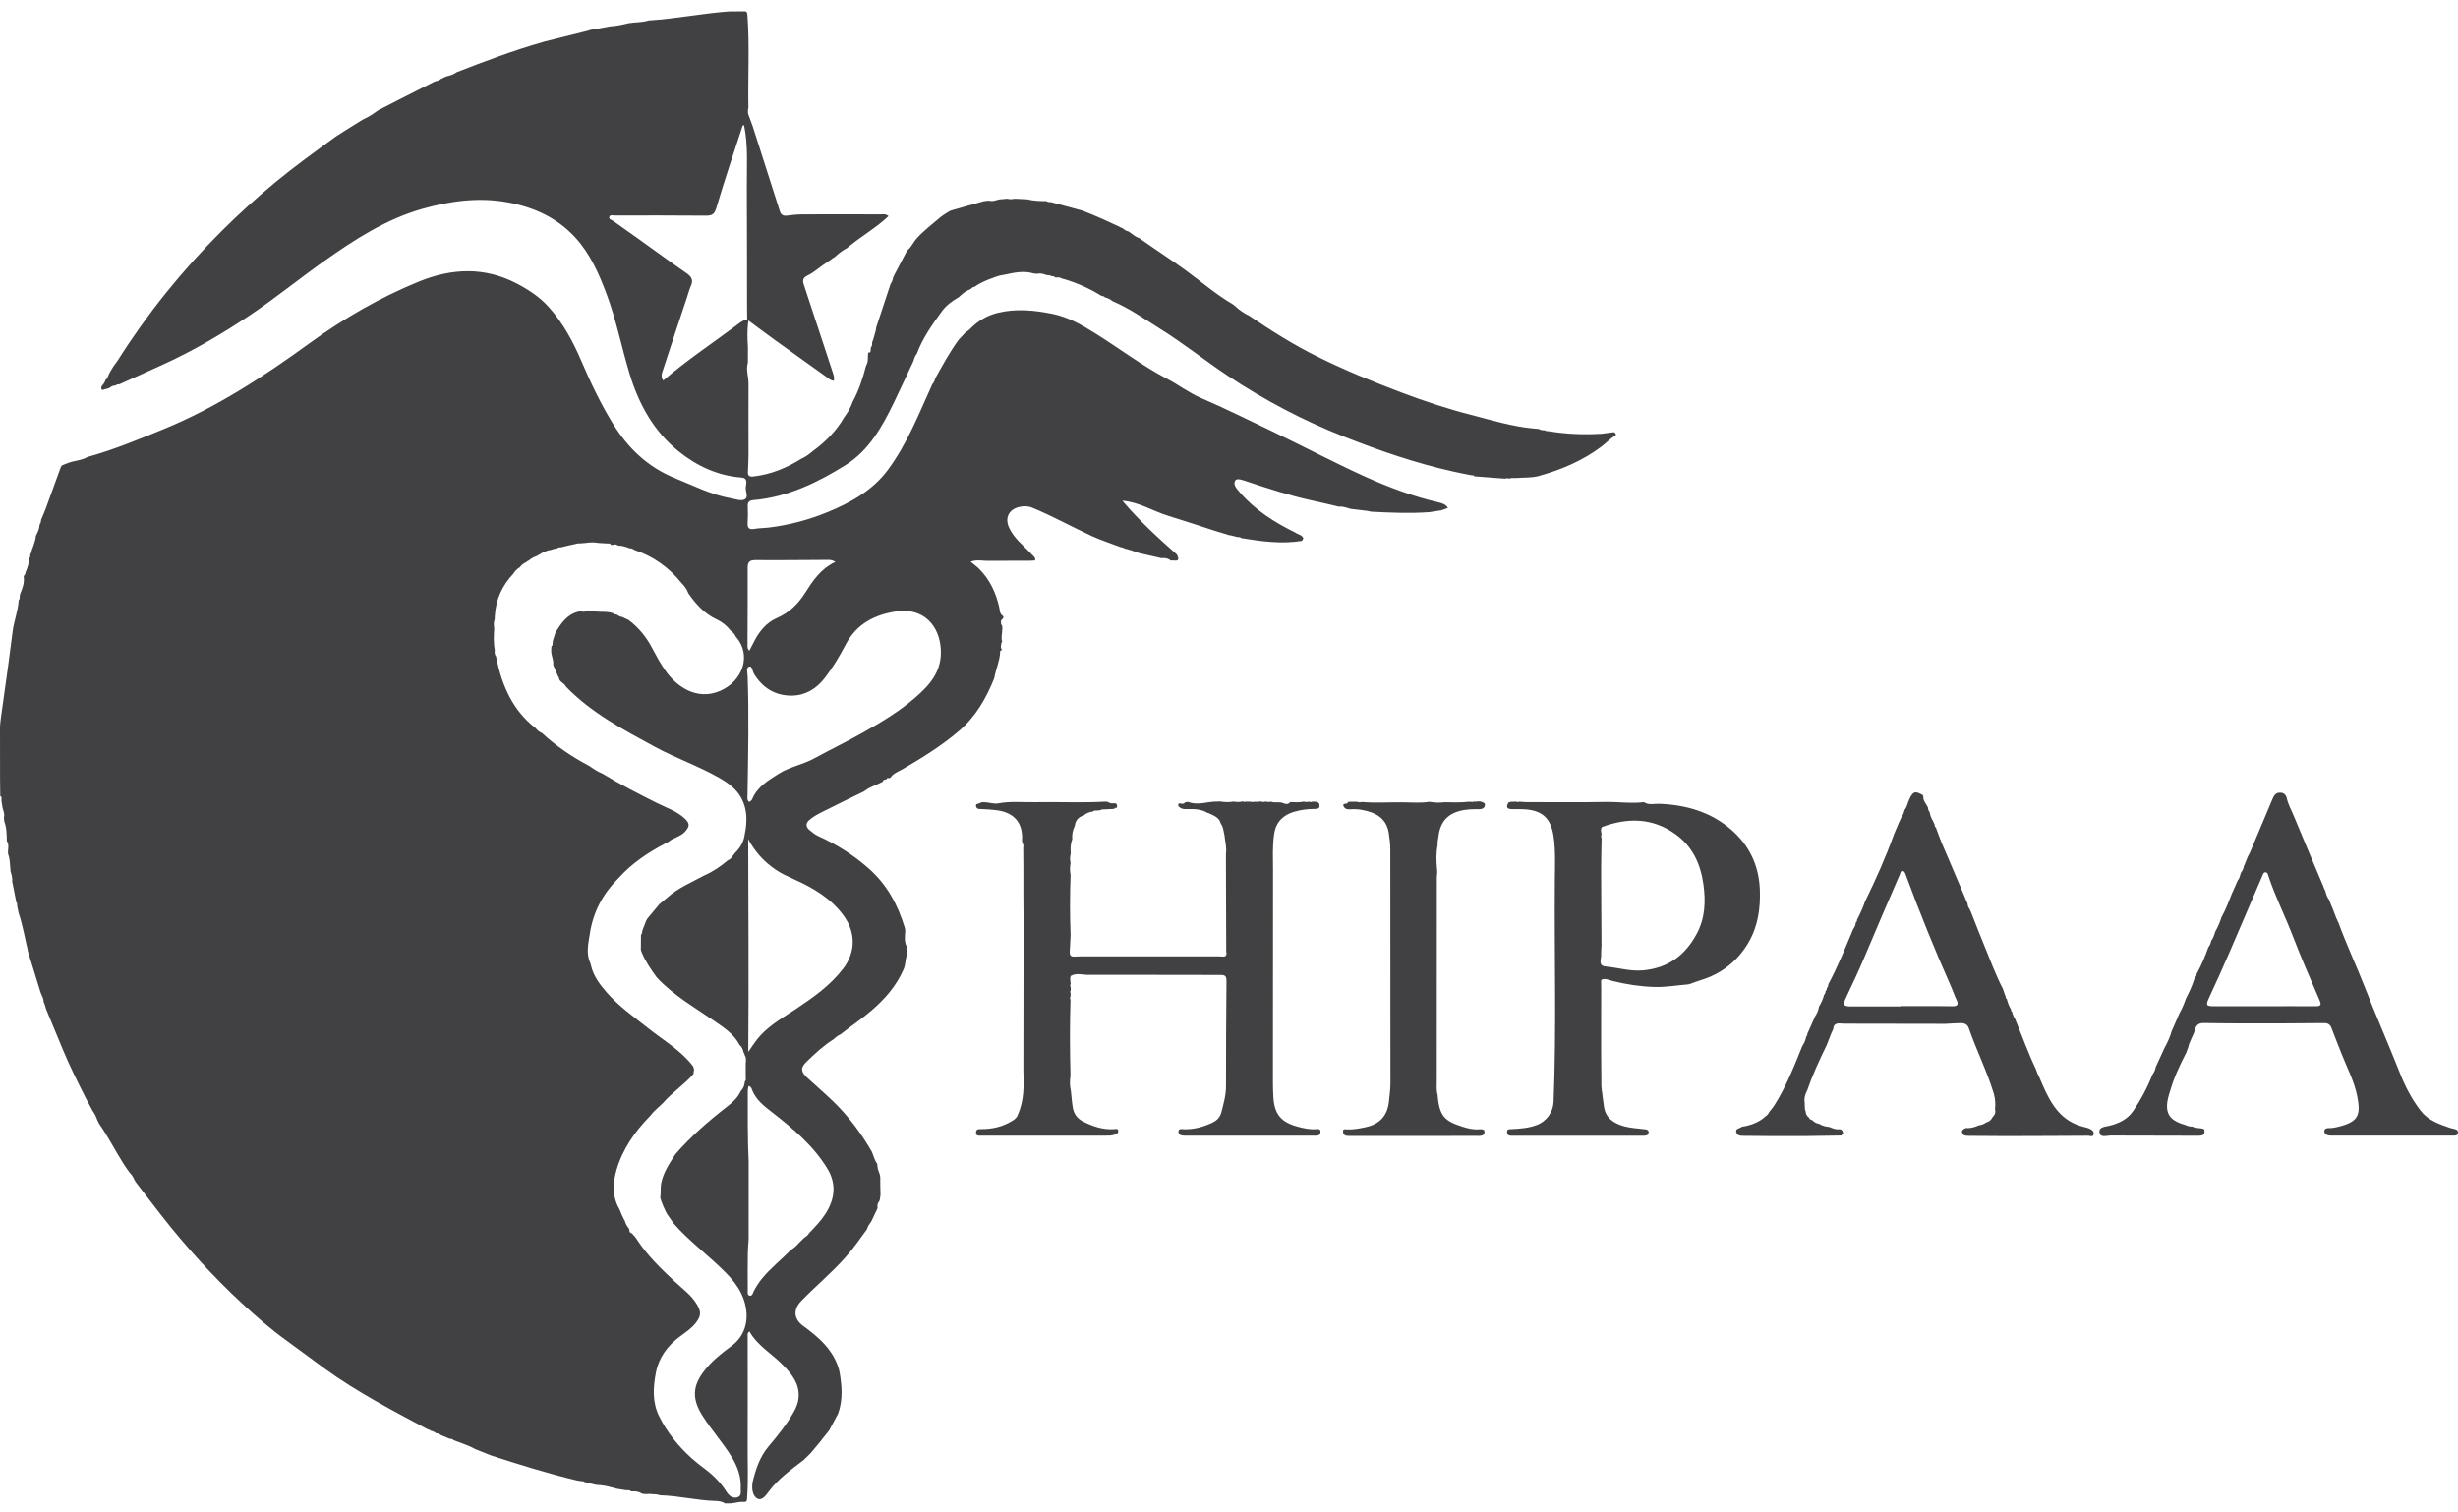 <svg width="200" height="123" viewBox="0 0 200 123" fill="none" xmlns="http://www.w3.org/2000/svg">
<path d="M73.776 76.99C73.776 77.239 73.776 77.489 73.776 77.738C73.665 78.112 73.682 78.508 73.523 78.878C72.936 80.233 71.992 81.304 70.885 82.254C70.087 82.938 69.217 83.519 68.397 84.168C68.187 84.263 68.007 84.392 67.848 84.555C67.029 85.071 66.321 85.725 65.631 86.396C65.116 86.891 65.159 87.218 65.682 87.699C66.377 88.336 67.094 88.955 67.775 89.609C69.041 90.826 70.079 92.224 70.954 93.751C70.945 93.781 70.954 93.803 70.98 93.816C71.087 94.129 71.186 94.448 71.383 94.723C71.383 94.968 71.439 95.201 71.533 95.428C71.559 95.501 71.584 95.575 71.606 95.648C71.593 95.682 71.597 95.717 71.623 95.747C71.623 95.996 71.623 96.246 71.627 96.495C71.627 96.676 71.636 96.856 71.64 97.037C71.64 97.106 71.64 97.17 71.644 97.239C71.627 97.364 71.61 97.484 71.593 97.609C71.572 97.665 71.55 97.721 71.529 97.781C71.37 97.936 71.391 98.129 71.404 98.319C71.237 98.676 71.065 99.033 70.898 99.39C70.757 99.592 70.602 99.785 70.542 100.031C69.98 100.809 69.436 101.592 68.792 102.314C67.668 103.583 66.36 104.663 65.185 105.88C64.533 106.555 64.576 107.325 65.331 107.88C66.639 108.835 67.836 109.867 68.286 111.514C68.273 111.549 68.277 111.579 68.303 111.609C68.505 112.757 68.603 113.906 68.192 115.037C67.951 115.489 67.707 115.945 67.467 116.396C67.347 116.547 67.227 116.702 67.106 116.852C67.076 116.891 67.046 116.93 67.012 116.968L67.003 116.977C66.978 117.007 66.952 117.037 66.93 117.067C66.879 117.132 66.832 117.2 66.78 117.265C66.506 117.596 66.231 117.923 65.957 118.254C65.772 118.435 65.584 118.62 65.399 118.8C64.387 119.583 63.336 120.319 62.56 121.364C62.337 121.665 62.011 122.13 61.65 121.957C61.277 121.781 61.166 121.252 61.217 120.783C61.217 120.749 61.217 120.71 61.221 120.676C61.479 119.596 61.805 118.564 62.551 117.682C63.285 116.813 64.005 115.923 64.571 114.925C64.782 114.551 64.945 114.173 64.979 113.725C65.065 112.603 64.438 111.841 63.739 111.114C62.839 110.173 61.646 109.532 60.981 108.345C60.784 108.486 60.835 108.641 60.835 108.775C60.835 111.773 60.848 114.766 60.835 117.764C60.827 119.119 60.895 120.474 60.792 121.824C60.78 122.018 60.814 122.254 60.509 122.22C60.132 122.177 59.776 122.336 59.407 122.34C59.266 122.34 59.124 122.34 58.978 122.34C58.734 122.16 58.442 122.147 58.163 122.138C56.675 122.091 55.221 121.717 53.732 121.678C53.625 121.652 53.518 121.626 53.406 121.6C53.299 121.6 53.196 121.592 53.089 121.588C52.759 121.519 52.403 121.674 52.09 121.463L52.077 121.428L52.042 121.446C51.832 121.338 51.6 121.364 51.377 121.36C51.249 121.261 51.103 121.252 50.949 121.269C50.674 121.226 50.4 121.179 50.125 121.136C50.078 121.114 50.035 121.097 49.988 121.076C49.915 121.063 49.842 121.054 49.769 121.041C49.387 120.912 48.993 120.865 48.594 120.835C48.559 120.835 48.521 120.831 48.486 120.826C48.199 120.757 47.916 120.689 47.629 120.62L47.59 120.594L47.543 120.603C47.478 120.534 47.401 120.517 47.316 120.534C47.191 120.512 47.071 120.495 46.947 120.474C44.579 119.91 42.254 119.179 39.938 118.431C39.513 118.259 39.089 118.091 38.664 117.919C38.115 117.605 37.506 117.433 36.927 117.2C36.832 117.114 36.721 117.071 36.592 117.08C36.348 116.977 36.103 116.874 35.854 116.77C35.747 116.676 35.618 116.633 35.481 116.628C35.344 116.512 35.185 116.448 35.009 116.413C34.967 116.332 34.894 116.323 34.816 116.319C31.977 114.796 29.116 113.317 26.486 111.42C25.427 110.659 24.393 109.863 23.334 109.102C22.021 108.164 20.803 107.097 19.624 106C17.277 103.82 15.128 101.45 13.151 98.93C12.439 98.018 11.744 97.097 11.036 96.181C10.998 96.112 10.955 96.039 10.916 95.97C10.831 95.76 10.698 95.575 10.539 95.411C10.517 95.381 10.496 95.351 10.479 95.321C10.449 95.287 10.419 95.248 10.393 95.213C10.294 95.067 10.196 94.925 10.097 94.779C9.398 93.686 8.819 92.517 8.072 91.454C8.021 91.351 7.97 91.248 7.918 91.149C7.824 90.878 7.704 90.62 7.532 90.392C7.343 90.039 7.155 89.682 6.966 89.329C6.301 88.018 5.645 86.697 5.083 85.338C4.645 84.276 4.204 83.213 3.762 82.147C3.719 82.005 3.672 81.859 3.629 81.717C3.607 81.665 3.586 81.618 3.56 81.566C3.552 81.269 3.41 81.02 3.298 80.757C2.955 79.644 2.612 78.525 2.269 77.411C2.26 77.347 2.248 77.287 2.239 77.222C2.003 76.246 1.84 75.248 1.514 74.293C1.471 74.091 1.428 73.884 1.39 73.682C1.403 73.579 1.403 73.484 1.317 73.407C1.308 73.355 1.3 73.304 1.295 73.252C1.192 72.745 1.094 72.233 0.991 71.725C1.029 71.437 0.935 71.166 0.858 70.899C0.806 70.431 0.836 69.953 0.661 69.501C0.605 69.149 0.789 68.77 0.553 68.435C0.545 67.889 0.54 67.347 0.343 66.826C0.335 66.719 0.326 66.615 0.317 66.508C0.399 66.233 0.275 65.988 0.206 65.738C0.176 65.532 0.142 65.321 0.112 65.114C0.124 64.994 0.172 64.861 0.021 64.783C0.017 64.323 0.009 63.863 0.004 63.403C0.004 63.295 0.004 63.188 0.004 63.08C0.004 61.76 0.004 60.435 0 59.114C0.021 58.904 0.034 58.693 0.064 58.482C0.266 57.033 0.472 55.588 0.669 54.138C0.794 53.222 0.914 52.301 1.029 51.381C1.137 50.521 1.476 49.704 1.523 48.835V48.839C1.617 48.745 1.613 48.628 1.604 48.512C1.617 48.452 1.626 48.396 1.639 48.336C1.827 47.876 2.007 47.416 1.926 46.899C1.964 46.792 2.097 46.723 2.072 46.585C2.248 46.211 2.351 45.82 2.389 45.411L2.385 45.416C2.466 45.36 2.466 45.274 2.458 45.188C2.466 45.153 2.475 45.119 2.484 45.084C2.501 45.05 2.514 45.016 2.531 44.981C2.556 44.891 2.578 44.796 2.604 44.706C2.625 44.654 2.647 44.598 2.672 44.547C2.779 44.237 2.895 43.932 2.921 43.6C3.063 43.321 3.204 43.041 3.221 42.723C3.247 42.697 3.256 42.667 3.238 42.637C3.311 42.577 3.333 42.495 3.32 42.405C3.346 42.375 3.354 42.345 3.341 42.306C3.47 41.996 3.607 41.695 3.723 41.381C4.135 40.258 4.542 39.132 4.95 38.005C4.984 37.958 5.019 37.914 5.049 37.867C5.229 37.794 5.409 37.721 5.589 37.656C6.104 37.476 6.67 37.467 7.15 37.17H7.189C9.299 36.581 11.319 35.742 13.34 34.912C17.625 33.149 21.468 30.633 25.2 27.923C27.979 25.906 30.939 24.194 34.121 22.899C36.777 21.824 39.432 21.704 42.061 23.08C43.035 23.588 43.927 24.181 44.656 24.994C45.814 26.284 46.625 27.798 47.303 29.377C48.053 31.127 48.868 32.852 49.868 34.474C51.09 36.456 52.703 38.013 54.92 38.912C56.422 39.519 57.867 40.263 59.48 40.551C59.844 40.615 60.286 40.783 60.565 40.65C60.96 40.456 60.617 39.966 60.685 39.609C60.707 39.506 60.72 39.398 60.724 39.291C60.737 39.007 60.617 38.882 60.316 38.861C58.395 38.71 56.7 37.919 55.233 36.74C53.188 35.102 51.969 32.878 51.219 30.388C50.571 28.246 50.146 26.039 49.357 23.936C48.735 22.276 48.028 20.663 46.814 19.334C45.334 17.717 43.451 16.865 41.328 16.469C38.964 16.031 36.652 16.349 34.379 16.99C31.424 17.828 28.876 19.476 26.396 21.231C24.359 22.671 22.425 24.25 20.349 25.643C18.067 27.175 15.703 28.56 13.203 29.695C12.053 30.215 10.903 30.736 9.754 31.256C9.72 31.265 9.681 31.274 9.647 31.282C9.557 31.269 9.484 31.295 9.424 31.364C9.222 31.372 9.046 31.437 8.896 31.575C8.729 31.622 8.566 31.678 8.398 31.717C8.261 31.747 8.24 31.708 8.244 31.476C8.368 31.304 8.531 31.149 8.579 30.93C8.703 30.822 8.785 30.684 8.827 30.525C8.857 30.465 8.887 30.405 8.917 30.345C8.948 30.293 8.978 30.241 9.003 30.19C9.089 30.052 9.171 29.914 9.256 29.777C9.372 29.618 9.497 29.467 9.599 29.304C12.01 25.484 14.828 22 18.024 18.813C19.426 17.416 20.889 16.082 22.416 14.822C23.994 13.519 25.659 12.323 27.314 11.119C27.529 10.981 27.743 10.844 27.953 10.706C28.417 10.418 28.88 10.13 29.343 9.841L29.549 9.717C29.978 9.523 30.373 9.274 30.746 8.99C31.295 8.706 31.844 8.422 32.397 8.142C33.392 7.635 34.383 7.132 35.378 6.628C35.404 6.641 35.425 6.633 35.438 6.607C35.61 6.59 35.76 6.525 35.893 6.409C35.927 6.418 35.957 6.409 35.979 6.379C36.022 6.353 36.065 6.332 36.108 6.306L36.103 6.314C36.172 6.284 36.245 6.25 36.313 6.22C36.614 6.151 36.905 6.061 37.158 5.876C39.466 4.977 41.782 4.104 44.163 3.424C44.214 3.407 44.27 3.394 44.322 3.377C45.364 3.119 46.402 2.856 47.444 2.598C47.586 2.564 47.723 2.53 47.864 2.495C47.903 2.478 47.942 2.461 47.98 2.443C48.015 2.456 48.045 2.452 48.07 2.426C48.182 2.409 48.293 2.388 48.409 2.37C48.834 2.293 49.254 2.22 49.679 2.142C50.189 2.121 50.683 1.996 51.176 1.884C51.712 1.803 52.261 1.828 52.784 1.665C54.972 1.532 57.125 1.089 59.308 0.93C59.737 0.93 60.166 0.925 60.591 0.921C60.831 0.921 60.78 1.119 60.818 1.256C60.998 3.755 60.848 6.259 60.895 8.757C60.827 9.024 60.84 9.278 60.968 9.527C61.058 9.773 61.148 10.013 61.239 10.258C61.976 12.568 62.718 14.882 63.456 17.192C63.542 17.459 63.714 17.588 64.014 17.549C64.417 17.497 64.82 17.45 65.223 17.446C67.359 17.433 69.496 17.437 71.632 17.446C71.833 17.446 72.056 17.377 72.296 17.588C71.25 18.581 69.989 19.269 68.916 20.19C68.565 20.37 68.26 20.611 67.969 20.874C67.926 20.904 67.883 20.938 67.84 20.968C67.81 20.985 67.78 21.003 67.75 21.015C67.72 21.037 67.694 21.063 67.664 21.084C67.582 21.14 67.501 21.196 67.419 21.256C67.304 21.338 67.188 21.416 67.072 21.497C67.016 21.536 66.956 21.575 66.9 21.613C66.506 21.889 66.141 22.22 65.712 22.418C65.292 22.616 65.296 22.848 65.421 23.213C66.206 25.575 66.978 27.945 67.758 30.306C67.831 30.529 67.909 30.745 67.844 30.981C67.617 30.981 67.458 30.826 67.291 30.706C65.884 29.704 64.481 28.701 63.079 27.691C62.311 27.136 61.556 26.568 60.797 26.005C60.792 25.669 60.784 25.338 60.784 25.003C60.78 21.738 60.784 18.469 60.767 15.205C60.758 13.527 60.887 11.846 60.539 10.185C60.441 10.177 60.419 10.254 60.398 10.314C59.686 12.508 58.94 14.689 58.292 16.899C58.133 17.446 57.914 17.553 57.425 17.549C54.95 17.527 52.471 17.532 49.996 17.536C49.85 17.536 49.627 17.459 49.576 17.652C49.52 17.85 49.756 17.884 49.876 17.97C50.545 18.448 51.223 18.917 51.888 19.394C53.213 20.34 54.526 21.308 55.868 22.237C56.267 22.517 56.43 22.788 56.22 23.256C56.083 23.562 55.997 23.893 55.894 24.211C55.251 26.147 54.603 28.078 53.977 30.013C53.882 30.31 53.715 30.641 53.968 30.964C55.821 29.368 57.833 28.022 59.772 26.585C60.081 26.358 60.389 26.061 60.805 25.996C60.938 26.061 60.883 26.168 60.87 26.267C60.792 26.93 60.81 27.592 60.857 28.254V28.59C60.857 28.899 60.857 29.209 60.852 29.519C60.681 30.087 60.904 30.641 60.904 31.205C60.895 33.114 60.904 35.02 60.904 36.929C60.891 37.407 60.891 37.884 60.857 38.362C60.831 38.736 60.981 38.809 61.324 38.77C62.74 38.607 64.018 38.074 65.215 37.325C65.567 37.17 65.862 36.942 66.154 36.697C67.184 35.94 68.072 35.05 68.706 33.932C68.994 33.553 69.225 33.145 69.38 32.693C69.882 31.768 70.207 30.779 70.465 29.764C70.688 29.433 70.576 29.041 70.649 28.684C70.834 28.719 70.847 28.603 70.842 28.469C70.851 28.396 70.859 28.327 70.864 28.254C70.971 28.172 70.958 28.052 70.958 27.936C70.967 27.884 70.98 27.837 70.988 27.785C71.01 27.73 71.035 27.674 71.057 27.613C71.074 27.545 71.095 27.476 71.113 27.411L71.267 26.861C71.276 26.788 71.284 26.719 71.293 26.646C71.683 25.467 72.073 24.289 72.464 23.106C72.579 22.942 72.644 22.762 72.678 22.568C72.708 22.499 72.743 22.431 72.773 22.362C73.099 21.742 73.424 21.119 73.751 20.499C73.772 20.478 73.793 20.456 73.815 20.435C73.832 20.405 73.845 20.375 73.862 20.34C74.158 20.095 74.3 19.73 74.553 19.441C75.153 18.762 75.874 18.233 76.551 17.648C76.654 17.575 76.762 17.502 76.865 17.428C77.045 17.325 77.216 17.183 77.409 17.123C78.293 16.861 79.181 16.62 80.064 16.37C80.172 16.358 80.275 16.345 80.382 16.332L80.433 16.34L80.481 16.323C80.785 16.431 81.059 16.267 81.343 16.224C81.544 16.207 81.75 16.19 81.952 16.172C82.149 16.22 82.346 16.224 82.539 16.172C82.887 16.19 83.234 16.207 83.582 16.22C84.096 16.349 84.624 16.366 85.151 16.366C85.254 16.452 85.379 16.461 85.503 16.444C86.357 16.676 87.21 16.904 88.064 17.136C89.196 17.57 90.299 18.078 91.392 18.603C91.504 18.723 91.645 18.792 91.804 18.826C91.843 18.852 91.886 18.878 91.924 18.904C92.169 19.071 92.379 19.282 92.675 19.364C93.936 20.254 95.236 21.093 96.488 22.005C97.741 22.921 98.92 23.945 100.267 24.736C100.306 24.762 100.344 24.792 100.383 24.818C100.421 24.848 100.456 24.878 100.494 24.908C100.842 25.235 101.228 25.497 101.657 25.704C103.437 26.912 105.247 28.056 107.181 29.015C109.412 30.121 111.707 31.063 114.027 31.94C115.884 32.641 117.772 33.269 119.693 33.76C121.375 34.19 123.035 34.714 124.776 34.869C124.918 34.882 125.059 34.895 125.201 34.908C125.364 35.007 125.544 35.02 125.728 35.02L125.724 35.016C125.784 35.093 125.866 35.093 125.947 35.08C127.367 35.317 128.8 35.39 130.237 35.299L130.288 35.312L130.335 35.295C130.661 35.252 130.991 35.213 131.317 35.17C131.42 35.231 131.515 35.291 131.459 35.437C131.017 35.674 130.687 36.056 130.288 36.353C128.761 37.497 127.032 38.228 125.214 38.732C124.63 38.895 123.991 38.848 123.378 38.899C123.344 38.882 123.314 38.882 123.279 38.908C123.125 38.886 122.97 38.882 122.825 38.947L122.795 38.925L122.76 38.947C122.674 38.899 122.589 38.908 122.499 38.947C122.443 38.947 122.387 38.947 122.331 38.942C121.542 38.882 120.753 38.822 119.959 38.762C119.938 38.714 119.916 38.667 119.848 38.684C119.775 38.676 119.702 38.667 119.629 38.658C119.179 38.568 118.724 38.482 118.274 38.379C115.207 37.699 112.251 36.676 109.335 35.523C106.023 34.215 102.884 32.56 99.924 30.594C98.054 29.351 96.295 27.94 94.386 26.749C93.125 25.962 91.907 25.093 90.526 24.508C90.337 24.353 90.123 24.25 89.887 24.19C89.835 24.117 89.767 24.091 89.681 24.095C89.664 24.065 89.634 24.056 89.6 24.065C88.652 23.476 87.644 23.024 86.571 22.71C86.503 22.693 86.434 22.676 86.365 22.659C86.202 22.517 86.005 22.607 85.825 22.573C85.808 22.521 85.782 22.474 85.713 22.491C85.653 22.482 85.593 22.469 85.533 22.461C85.486 22.439 85.443 22.418 85.396 22.401L85.177 22.388C84.933 22.31 84.693 22.203 84.427 22.28L84.109 22.254C83.303 22.009 82.509 22.185 81.72 22.358C81.69 22.34 81.664 22.345 81.647 22.375C81.222 22.413 80.845 22.603 80.45 22.74C80.047 22.904 79.653 23.084 79.297 23.338C79.164 23.36 79.052 23.428 78.971 23.536C78.589 23.665 78.293 23.919 78.01 24.185C77.487 24.486 76.998 24.843 76.641 25.329C75.848 26.418 75.067 27.519 74.596 28.796C74.428 28.973 74.385 29.205 74.308 29.42C73.785 30.525 73.274 31.639 72.743 32.74C71.786 34.714 70.718 36.646 68.809 37.841C66.514 39.278 64.082 40.452 61.316 40.697C61.007 40.723 60.822 40.822 60.84 41.188C60.865 41.652 60.861 42.117 60.831 42.577C60.805 42.968 60.981 43.106 61.333 43.046C61.753 42.972 62.178 42.977 62.598 42.925C64.228 42.723 65.807 42.301 67.329 41.678C69.234 40.895 71.018 39.901 72.254 38.224C73.819 36.104 74.78 33.648 75.861 31.265C75.985 31.123 76.062 30.96 76.105 30.779C76.706 29.704 77.285 28.62 78.023 27.626C78.198 27.441 78.37 27.256 78.546 27.071C78.683 26.964 78.833 26.874 78.954 26.749C79.575 26.108 80.313 25.674 81.18 25.459C82.672 25.093 84.156 25.244 85.632 25.54C86.863 25.79 87.948 26.396 89.003 27.054C91.006 28.297 92.881 29.734 94.978 30.835C95.909 31.321 96.75 31.97 97.719 32.388C99.675 33.231 101.584 34.177 103.506 35.097C106.036 36.31 108.52 37.631 111.076 38.788C112.993 39.656 114.971 40.396 117.034 40.878C117.347 40.951 117.639 41.037 117.815 41.334C117.639 41.398 117.459 41.463 117.283 41.527C116.957 41.579 116.631 41.631 116.305 41.678C114.718 41.79 113.131 41.725 111.548 41.639C111.466 41.618 111.385 41.6 111.299 41.579C110.823 41.523 110.347 41.467 109.871 41.407C109.811 41.385 109.751 41.368 109.691 41.347C109.442 41.286 109.202 41.192 108.94 41.231C108.202 41.059 107.465 40.878 106.722 40.719C104.942 40.332 103.214 39.764 101.49 39.192C101.159 39.084 100.675 38.891 100.529 39.08C100.276 39.407 100.627 39.773 100.868 40.052C102.12 41.51 103.707 42.512 105.414 43.347C105.616 43.51 105.933 43.51 106.049 43.798C106.015 43.871 105.98 43.94 105.946 44.013C104.278 44.284 102.63 44.061 100.983 43.785C100.91 43.695 100.808 43.699 100.709 43.712C100.64 43.695 100.572 43.674 100.503 43.656C100.357 43.622 100.211 43.588 100.07 43.549L100.035 43.562C99.975 43.54 99.915 43.519 99.855 43.497C99.538 43.403 99.225 43.308 98.907 43.213C97.625 42.8 96.347 42.37 95.055 41.975C93.803 41.592 92.666 40.848 91.32 40.745C92.679 42.358 94.211 43.755 95.768 45.132C96.111 45.833 95.519 45.553 95.257 45.618C95.038 45.42 94.772 45.398 94.498 45.42C93.893 45.282 93.284 45.145 92.679 45.007C92.465 44.934 92.25 44.856 92.036 44.783L91.989 44.758L91.937 44.762C91.864 44.736 91.791 44.714 91.723 44.689C91.658 44.676 91.594 44.663 91.53 44.646C91.487 44.624 91.444 44.603 91.401 44.581L91.187 44.525C90.397 44.224 89.582 43.966 88.819 43.613C87.21 42.869 85.658 42.005 84.019 41.325C83.659 41.175 83.281 41.166 82.917 41.256C82.072 41.471 81.746 42.155 82.106 42.938C82.518 43.841 83.316 44.422 83.963 45.127C84.092 45.269 84.289 45.368 84.216 45.609C84.079 45.618 83.938 45.626 83.8 45.631C83.659 45.631 83.513 45.631 83.371 45.631C82.338 45.631 81.304 45.635 80.27 45.639C79.854 45.626 79.434 45.532 78.975 45.712C79.228 45.923 79.46 46.082 79.657 46.28C80.549 47.166 81.051 48.263 81.317 49.476C81.356 49.695 81.343 49.919 81.557 50.082C81.862 50.31 81.313 50.426 81.463 50.65C81.445 50.736 81.424 50.822 81.527 50.874C81.639 51.33 81.398 51.794 81.549 52.25C81.501 52.271 81.45 52.289 81.48 52.358C81.454 52.538 81.368 52.723 81.544 52.878C81.45 52.929 81.334 52.964 81.377 53.114C81.33 53.841 81.012 54.504 80.892 55.209C80.24 56.826 79.4 58.306 78.048 59.463C76.629 60.68 75.055 61.652 73.446 62.59C73.099 62.792 72.691 62.921 72.451 63.282C72.416 63.295 72.378 63.312 72.344 63.325C72.262 63.321 72.168 63.265 72.142 63.403C72.103 63.416 72.065 63.433 72.031 63.446C71.902 63.428 71.855 63.514 71.816 63.613C71.357 63.867 70.838 64.005 70.409 64.323C70.371 64.349 70.332 64.379 70.293 64.405C69.174 64.951 68.046 65.489 66.935 66.056C66.54 66.258 66.141 66.461 65.811 66.766C65.506 67.046 65.627 67.351 65.845 67.527C66.073 67.708 66.291 67.91 66.579 68.039C68.084 68.719 69.47 69.592 70.709 70.693C72.185 72.001 73.069 73.661 73.626 75.519C73.639 75.588 73.652 75.661 73.66 75.73C73.63 76.164 73.562 76.603 73.768 77.016L73.776 76.99ZM65.275 100.882L65.292 100.865C65.326 100.835 65.356 100.805 65.391 100.775L65.403 100.766C65.438 100.736 65.472 100.702 65.507 100.671C65.648 100.594 65.76 100.482 65.837 100.34C65.871 100.306 65.901 100.271 65.935 100.241L65.944 100.233C66.373 99.777 66.802 99.338 67.149 98.8C67.947 97.57 68.072 96.323 67.312 95.084C66.163 93.201 64.486 91.803 62.766 90.469C62.144 89.988 61.535 89.506 61.217 88.745C61.161 88.611 61.14 88.426 60.904 88.37C60.883 88.495 60.844 88.611 60.844 88.732C60.848 90.676 60.822 92.62 60.917 94.56C60.917 96.667 60.917 98.775 60.913 100.878C60.891 101.248 60.852 101.622 60.848 101.992C60.835 102.985 60.831 103.979 60.844 104.973C60.844 105.127 60.78 105.385 60.994 105.437C61.209 105.489 61.256 105.235 61.324 105.089C61.509 104.719 61.732 104.383 61.989 104.061C62.684 103.2 63.559 102.525 64.327 101.738C64.567 101.579 64.794 101.403 64.975 101.179C65.005 101.149 65.035 101.123 65.065 101.093C65.108 101.05 65.146 101.007 65.189 100.968C65.219 100.938 65.249 100.908 65.279 100.878L65.275 100.882ZM51.609 100.564C51.639 100.607 51.669 100.646 51.703 100.689C51.746 100.753 51.794 100.818 51.836 100.882C52.669 102.164 53.762 103.213 54.865 104.254C55.512 104.865 56.254 105.377 56.718 106.168C57.065 106.762 57.039 107.097 56.628 107.635C56.272 108.099 55.791 108.409 55.337 108.749C54.311 109.506 53.595 110.478 53.359 111.742C53.136 112.93 53.072 114.13 53.634 115.256C54.281 116.564 55.186 117.678 56.272 118.659C56.615 118.968 56.975 119.248 57.348 119.527C58.035 120.039 58.639 120.646 59.102 121.377C59.3 121.686 59.574 121.945 59.969 121.85C60.372 121.751 60.261 121.373 60.273 121.084C60.312 120.181 60.02 119.368 59.562 118.607C58.832 117.398 57.871 116.357 57.129 115.157C56.306 113.833 56.344 112.796 57.292 111.562C57.91 110.757 58.695 110.134 59.497 109.549C61.028 108.435 60.968 106.59 60.303 105.239C60.008 104.641 59.6 104.13 59.137 103.652C57.76 102.228 56.139 101.071 54.826 99.579C54.633 99.304 54.444 99.028 54.251 98.753C54.045 98.336 53.852 97.915 53.724 97.467C53.788 97.084 53.724 96.693 53.797 96.306C53.968 95.411 54.47 94.684 54.942 93.94C56.203 92.487 57.64 91.231 59.158 90.056C59.604 89.712 60.033 89.329 60.269 88.792C60.445 88.607 60.561 88.4 60.587 88.147C60.595 88.099 60.599 88.052 60.608 88.001C60.702 87.923 60.69 87.824 60.677 87.721C60.677 87.325 60.677 86.934 60.677 86.538C60.694 86.31 60.741 86.082 60.595 85.876C60.608 85.841 60.599 85.811 60.574 85.785C60.548 85.73 60.522 85.674 60.496 85.618C60.449 85.39 60.355 85.183 60.175 85.033C59.724 84.155 58.922 83.635 58.15 83.102C56.529 81.979 54.796 81.007 53.436 79.536C52.977 78.904 52.531 78.258 52.227 77.532C52.201 77.454 52.175 77.381 52.145 77.304C52.145 76.895 52.15 76.487 52.154 76.078C52.252 75.975 52.252 75.846 52.27 75.717C52.368 75.459 52.467 75.205 52.566 74.947C52.604 74.882 52.639 74.813 52.677 74.749C52.999 74.362 53.321 73.97 53.647 73.583C53.865 73.403 54.084 73.226 54.298 73.037C55.182 72.246 56.272 71.803 57.297 71.243C58 70.938 58.626 70.512 59.205 70.022C59.398 69.932 59.557 69.807 59.647 69.605C59.677 69.566 59.712 69.527 59.742 69.493C59.772 69.459 59.797 69.42 59.827 69.385C60.248 68.972 60.522 68.482 60.599 67.889C60.797 66.908 60.822 65.932 60.355 65.011C59.952 64.22 59.261 63.721 58.511 63.291C56.825 62.332 54.985 61.695 53.278 60.77C50.695 59.364 48.096 58.005 46.024 55.85C45.909 55.557 45.484 55.502 45.475 55.132C45.454 55.102 45.428 55.071 45.407 55.041V55.033C45.274 54.723 45.145 54.413 45.012 54.104C45.055 53.755 44.896 53.437 44.853 53.102C44.853 52.994 44.853 52.886 44.853 52.779C44.862 52.71 44.866 52.641 44.875 52.572C44.922 52.551 44.974 52.534 44.952 52.461C44.965 52.353 44.974 52.246 44.986 52.138C45.008 52.065 45.033 51.992 45.055 51.919C45.102 51.777 45.145 51.635 45.192 51.489C45.638 50.745 46.106 50.031 47.015 49.785C47.088 49.773 47.161 49.755 47.23 49.742L47.277 49.755L47.328 49.747C47.59 49.876 47.822 49.622 48.075 49.682C48.667 49.88 49.301 49.687 49.893 49.906C49.971 49.996 50.074 50.009 50.181 50.009C50.322 50.112 50.468 50.198 50.648 50.211C50.678 50.228 50.713 50.246 50.743 50.263L51.137 50.444C51.978 51.071 52.613 51.867 53.097 52.8C53.402 53.385 53.724 53.962 54.093 54.504C54.993 55.837 56.679 57.05 58.596 56.22C60.398 55.441 61.221 53.334 59.857 51.79C59.763 51.57 59.596 51.42 59.411 51.282C59.12 50.891 58.725 50.598 58.305 50.401C57.301 49.932 56.615 49.153 56.006 48.276C55.894 47.945 55.68 47.678 55.439 47.428C54.419 46.168 53.149 45.261 51.605 44.749C51.498 44.654 51.373 44.615 51.232 44.62C51.18 44.598 51.129 44.577 51.073 44.555C50.837 44.482 50.601 44.392 50.344 44.409C50.301 44.392 50.262 44.375 50.219 44.358C50.052 44.207 49.85 44.435 49.683 44.31C49.645 44.194 49.55 44.224 49.464 44.228C49.211 44.215 48.963 44.203 48.709 44.185C48.353 44.125 47.998 44.117 47.641 44.185C47.461 44.198 47.281 44.211 47.105 44.224C47.071 44.207 47.037 44.207 47.002 44.224C46.861 44.258 46.715 44.293 46.573 44.323C46.496 44.34 46.419 44.353 46.342 44.37C46.097 44.431 45.853 44.486 45.608 44.547C45.51 44.534 45.42 44.538 45.347 44.62C45.257 44.637 45.162 44.65 45.072 44.667C45.021 44.689 44.969 44.706 44.918 44.727L44.888 44.714L44.866 44.74C44.489 44.788 44.158 44.942 43.85 45.149C43.824 45.14 43.807 45.149 43.798 45.175C43.751 45.2 43.708 45.226 43.661 45.256V45.248C43.438 45.33 43.223 45.433 43.043 45.6C43.005 45.622 42.97 45.639 42.932 45.661C42.893 45.661 42.872 45.678 42.867 45.717C42.649 45.824 42.443 45.949 42.301 46.155C42.087 46.293 41.902 46.456 41.774 46.68C40.864 47.644 40.341 48.775 40.264 50.104C40.264 50.151 40.26 50.198 40.255 50.241C40.255 50.289 40.255 50.336 40.255 50.383C40.152 50.637 40.178 50.899 40.212 51.157C40.174 51.734 40.148 52.314 40.26 52.886C40.238 53.08 40.234 53.265 40.367 53.428C40.38 53.497 40.388 53.57 40.401 53.639C40.873 55.841 41.731 57.82 43.571 59.243C43.717 59.416 43.88 59.566 44.099 59.652C45.265 60.727 46.565 61.605 47.967 62.34C48.306 62.585 48.658 62.805 49.044 62.968C50.472 63.841 51.961 64.598 53.453 65.347C54.225 65.734 55.066 66.001 55.714 66.607C56.143 67.011 56.126 67.248 55.735 67.682C55.362 68.095 54.788 68.16 54.384 68.512C54.35 68.525 54.316 68.542 54.281 68.555C54.234 68.581 54.187 68.607 54.14 68.633C52.724 69.377 51.407 70.254 50.331 71.454C50.305 71.48 50.279 71.506 50.258 71.532C49.027 72.766 48.255 74.254 47.993 75.975C47.873 76.779 47.654 77.618 48.057 78.422C48.032 78.456 48.04 78.482 48.079 78.504C48.083 78.538 48.092 78.577 48.096 78.611C48.306 79.467 48.825 80.138 49.387 80.783C50.378 81.914 51.609 82.77 52.776 83.699C54.024 84.689 55.427 85.489 56.409 86.792C56.4 86.826 56.409 86.848 56.439 86.869C56.452 86.934 56.46 87.003 56.473 87.067C56.456 87.179 56.434 87.291 56.417 87.403C55.671 88.267 54.693 88.891 53.951 89.755C53.586 90.104 53.192 90.418 52.887 90.822C51.656 92.078 50.661 93.514 50.168 95.188C49.868 96.211 49.79 97.368 50.4 98.396C50.451 98.521 50.498 98.641 50.55 98.766C50.575 98.818 50.601 98.869 50.627 98.917C50.614 98.947 50.623 98.964 50.648 98.977C50.674 99.028 50.704 99.084 50.73 99.136V99.17L50.751 99.192L50.837 99.342C50.897 99.566 51.004 99.768 51.154 99.945C51.172 99.975 51.184 100.009 51.202 100.039C51.202 100.198 51.24 100.332 51.425 100.366C51.446 100.392 51.472 100.418 51.493 100.443L51.51 100.474C51.54 100.508 51.566 100.542 51.596 100.577L51.605 100.585L51.609 100.564ZM60.938 65.256C61.071 65.226 61.161 65.123 61.209 65.016C61.629 64.022 62.495 63.514 63.349 62.972C64.25 62.401 65.309 62.228 66.24 61.721C67.565 60.998 68.929 60.34 70.246 59.596C71.722 58.762 73.176 57.897 74.458 56.779C75.616 55.773 76.612 54.693 76.556 52.951C76.487 50.861 75.085 49.463 73.017 49.742C71.22 49.988 69.697 50.745 68.801 52.469C68.307 53.416 67.754 54.336 67.098 55.183C66.42 56.061 65.511 56.598 64.421 56.607C63.092 56.62 62.045 55.988 61.346 54.822C61.221 54.615 61.2 54.168 60.96 54.241C60.69 54.327 60.818 54.749 60.831 55.016C60.951 58.246 60.87 61.476 60.822 64.701C60.822 64.886 60.763 65.097 60.943 65.252L60.938 65.256ZM60.878 68.28C60.891 74.061 60.934 79.824 60.883 85.6C61.217 85.136 61.496 84.671 61.865 84.271C62.697 83.368 63.756 82.775 64.764 82.104C66.176 81.166 67.561 80.19 68.608 78.822C69.633 77.48 69.637 75.88 68.65 74.521C67.617 73.097 66.167 72.254 64.61 71.553C64.091 71.317 63.572 71.089 63.1 70.762C62.161 70.121 61.423 69.308 60.878 68.28ZM67.973 45.725C67.698 45.549 67.501 45.557 67.312 45.562C65.369 45.57 63.43 45.596 61.487 45.579C61.003 45.579 60.831 45.721 60.835 46.211C60.848 48.314 60.827 50.418 60.822 52.525C60.822 52.663 60.81 52.813 60.977 52.947C61.118 52.676 61.251 52.409 61.389 52.147C61.8 51.351 62.384 50.654 63.186 50.306C64.203 49.863 64.923 49.17 65.498 48.267C66.128 47.274 66.767 46.289 67.977 45.725H67.973Z" fill="#414042"/>
<path d="M101.399 65.214C101.477 65.261 101.554 65.257 101.631 65.214C101.67 65.257 101.712 65.274 101.76 65.231C101.88 65.282 102 65.274 102.124 65.231L102.159 65.257L102.193 65.235C102.283 65.274 102.369 65.269 102.455 65.222C102.506 65.222 102.557 65.222 102.609 65.227C102.733 65.269 102.853 65.269 102.978 65.227L103.008 65.252L103.042 65.227C103.162 65.278 103.287 65.269 103.411 65.235C103.724 65.36 104.059 65.222 104.38 65.347C104.569 65.42 104.805 65.51 104.977 65.274C105.346 65.278 105.71 65.312 106.075 65.235L106.113 65.257L106.148 65.231C106.268 65.278 106.388 65.278 106.512 65.231C106.602 65.282 106.697 65.278 106.787 65.231C106.903 65.239 107.023 65.244 107.138 65.252C107.173 65.261 107.207 65.269 107.241 65.282L107.254 65.295C107.254 65.351 107.254 65.407 107.336 65.36C107.413 65.734 107.353 65.824 106.958 65.829C106.392 65.829 105.835 65.902 105.298 66.061C104.41 66.323 103.823 66.887 103.677 67.846C103.523 68.839 103.583 69.842 103.583 70.839C103.574 76.551 103.574 82.263 103.574 87.975C103.574 88.405 103.583 88.831 103.608 89.261C103.686 90.659 104.226 91.317 105.577 91.682C106.075 91.816 106.572 91.928 107.096 91.885C107.254 91.872 107.447 91.855 107.447 92.091C107.447 92.302 107.319 92.414 107.108 92.418C106.984 92.418 106.86 92.418 106.735 92.418C103.385 92.418 100.035 92.418 96.685 92.418C96.578 92.418 96.471 92.418 96.364 92.418C96.141 92.405 95.888 92.366 95.888 92.1C95.888 91.799 96.166 91.889 96.338 91.893C97.153 91.91 97.904 91.708 98.641 91.36C99.04 91.171 99.281 90.895 99.379 90.513C99.559 89.816 99.757 89.119 99.757 88.383C99.757 85.528 99.765 82.672 99.795 79.816C99.795 79.42 99.666 79.338 99.311 79.338C95.712 79.338 92.113 79.321 88.514 79.33C88.047 79.33 87.558 79.149 87.107 79.429L87.12 79.412C87.043 79.631 87.094 79.85 87.12 80.07C87.064 80.16 87.064 80.25 87.12 80.341C87.12 80.427 87.12 80.513 87.12 80.594C87.073 80.663 87.06 80.736 87.112 80.809C87.112 80.9 87.107 80.99 87.103 81.085C87.052 81.175 87.052 81.265 87.103 81.351C87.039 83.407 87.047 85.463 87.103 87.515C87.043 87.936 87.034 88.353 87.133 88.771C87.185 89.231 87.215 89.691 87.292 90.147C87.378 90.65 87.656 91.024 88.12 91.261C88.905 91.657 89.715 91.936 90.616 91.889C90.745 91.885 90.976 91.786 90.989 92.039C91.002 92.229 90.826 92.285 90.668 92.341C90.44 92.422 90.209 92.414 89.981 92.414C87.541 92.414 85.096 92.414 82.655 92.414C81.724 92.414 80.798 92.414 79.867 92.414C79.678 92.414 79.434 92.474 79.417 92.181C79.4 91.863 79.648 91.88 79.867 91.88C80.751 91.88 81.587 91.691 82.35 91.218C82.552 91.093 82.737 90.96 82.814 90.723C83.346 89.549 83.311 88.302 83.268 87.059C83.273 83.055 83.281 79.05 83.286 75.046C83.286 74.263 83.273 73.48 83.268 72.698C83.268 72.125 83.268 71.553 83.268 70.981C83.268 70.805 83.268 70.624 83.268 70.448C83.268 69.949 83.26 69.446 83.256 68.947C83.329 68.749 83.161 68.594 83.157 68.414C83.26 66.96 82.513 66.104 81.068 65.932C80.648 65.88 80.227 65.846 79.807 65.837C79.644 65.837 79.481 65.842 79.425 65.635C79.357 65.368 79.597 65.433 79.713 65.356C79.858 65.257 80.026 65.278 80.18 65.287C80.532 65.308 80.896 65.442 81.222 65.377C82.23 65.183 83.243 65.3 84.251 65.278C86.142 65.244 88.034 65.343 89.921 65.235C89.99 65.239 90.063 65.244 90.131 65.248C90.273 65.373 90.44 65.386 90.616 65.368C90.903 65.343 90.912 65.523 90.882 65.734C90.796 65.738 90.702 65.713 90.663 65.824C90.449 65.833 90.239 65.846 90.024 65.855C89.951 65.859 89.878 65.863 89.805 65.867C89.715 65.855 89.625 65.85 89.557 65.928C89.428 65.941 89.295 65.953 89.166 65.966C89.076 65.949 88.995 65.962 88.935 66.039C88.651 66.065 88.398 66.168 88.18 66.353C87.751 66.482 87.498 66.762 87.451 67.218C87.433 67.252 87.416 67.291 87.399 67.326C87.266 67.635 87.215 67.962 87.249 68.297C87.09 68.68 87.099 69.08 87.12 69.48C87.047 69.73 87.052 69.979 87.112 70.229C87.047 70.551 87.047 70.874 87.112 71.196C87.047 72.839 87.047 74.482 87.112 76.125C87.086 76.586 87.056 77.046 87.039 77.506C87.034 77.704 87.129 77.846 87.356 77.842C87.532 77.842 87.712 77.829 87.888 77.824C91.667 77.824 95.45 77.824 99.229 77.824C99.529 77.842 99.889 77.949 99.774 77.412C99.765 75.089 99.761 72.766 99.752 70.444C99.752 70.371 99.752 70.302 99.752 70.229C99.752 69.979 99.752 69.73 99.752 69.48C99.825 68.973 99.684 68.478 99.632 67.979C99.555 67.652 99.542 67.3 99.332 67.016C99.203 66.521 98.77 66.371 98.375 66.186C98.345 66.168 98.311 66.156 98.277 66.16C97.741 65.833 97.14 65.824 96.544 65.842C96.261 65.85 96.012 65.807 95.853 65.54C95.871 65.489 95.892 65.437 95.909 65.386C96.089 65.36 96.299 65.498 96.441 65.282C96.522 65.274 96.6 65.265 96.681 65.257C97.453 65.571 98.221 65.222 98.989 65.231C99.083 65.231 99.177 65.222 99.272 65.218C99.641 65.282 100.01 65.295 100.379 65.227C100.627 65.291 100.876 65.269 101.121 65.214C101.219 65.265 101.318 65.274 101.417 65.214H101.399Z" fill="#414042"/>
<path d="M122.949 65.248C123.035 65.248 123.116 65.244 123.202 65.239C123.258 65.239 123.313 65.239 123.369 65.235C123.459 65.274 123.545 65.282 123.635 65.235C123.811 65.248 123.987 65.274 124.163 65.274C126.316 65.274 128.469 65.3 130.618 65.261C131.669 65.244 132.716 65.403 133.762 65.278C134.152 65.54 134.59 65.394 135.006 65.411C137.202 65.493 139.227 66.078 140.9 67.545C142.354 68.818 143.121 70.452 143.194 72.414C143.246 73.928 143.04 75.373 142.272 76.693C141.376 78.233 140.05 79.261 138.339 79.777C138.052 79.863 137.773 79.975 137.49 80.078C137.455 80.057 137.43 80.065 137.412 80.1C136.46 80.177 135.525 80.349 134.556 80.315C133.423 80.276 132.321 80.104 131.223 79.833C130.97 79.768 130.725 79.635 130.451 79.682C130.254 79.7 130.262 79.837 130.279 79.979C130.279 80.057 130.279 80.134 130.284 80.207C130.262 80.237 130.258 80.267 130.284 80.302C130.284 80.414 130.284 80.525 130.284 80.637C130.284 82.224 130.275 83.807 130.279 85.394C130.279 86.409 130.292 87.424 130.301 88.435C130.314 88.521 130.322 88.607 130.335 88.698C130.326 88.706 130.309 88.719 130.314 88.728C130.322 88.749 130.335 88.771 130.348 88.792C130.399 89.214 130.447 89.639 130.511 90.061C130.648 90.994 131.317 91.416 132.124 91.644C132.643 91.79 133.2 91.824 133.741 91.885C133.929 91.906 134.131 91.906 134.144 92.125C134.161 92.388 133.942 92.414 133.741 92.422C133.633 92.422 133.526 92.422 133.419 92.422C130.013 92.422 126.612 92.422 123.206 92.422C123.133 92.422 123.065 92.422 122.992 92.422C122.786 92.435 122.649 92.375 122.627 92.143C122.606 91.859 122.799 91.893 122.979 91.885C123.665 91.85 124.351 91.803 125.008 91.562C125.836 91.261 126.376 90.508 126.41 89.661C126.65 83.635 126.466 77.609 126.513 71.584C126.522 70.409 126.582 69.231 126.41 68.057C126.192 66.59 125.501 65.936 124.004 65.855C123.682 65.837 123.361 65.846 123.043 65.846C122.571 65.846 122.524 65.635 122.764 65.282C122.829 65.274 122.889 65.261 122.953 65.248H122.949ZM130.309 76.964C130.305 77.05 130.296 77.132 130.292 77.218C130.292 77.351 130.284 77.489 130.279 77.622C130.331 77.996 129.966 78.586 130.657 78.65C131.682 78.745 132.651 79.067 133.732 78.96C135.778 78.758 137.134 77.708 138.056 75.992C138.738 74.732 138.798 73.364 138.601 71.958C138.365 70.293 137.708 68.87 136.327 67.88C134.461 66.538 132.437 66.521 130.352 67.3C130.215 67.476 130.266 67.665 130.318 67.85C130.275 67.975 130.266 68.104 130.318 68.229C130.305 69.046 130.279 69.859 130.279 70.676C130.279 72.771 130.301 74.87 130.309 76.964Z" fill="#414042"/>
<path d="M189.056 72.181C189.086 72.25 189.112 72.319 189.142 72.388C189.163 72.422 189.18 72.456 189.202 72.491C189.258 72.762 189.352 73.02 189.523 73.239L189.682 73.665C189.729 73.777 189.777 73.884 189.824 73.996C189.918 74.246 190.012 74.499 190.111 74.749C190.133 74.783 190.15 74.813 190.171 74.848C190.18 74.886 190.193 74.921 190.201 74.96C190.223 75.003 190.248 75.046 190.27 75.084C190.913 76.839 191.707 78.529 192.389 80.267C193.307 82.616 194.323 84.925 195.25 87.269C195.679 88.362 196.223 89.437 196.961 90.388C197.57 91.17 198.441 91.467 199.312 91.772C199.41 91.807 199.518 91.824 199.621 91.85C199.814 91.897 200.041 91.94 199.994 92.207C199.951 92.435 199.732 92.413 199.556 92.413C198.149 92.413 196.742 92.413 195.331 92.413C193.568 92.413 191.801 92.413 190.038 92.413C189.931 92.413 189.824 92.413 189.716 92.413C189.455 92.413 189.142 92.353 189.125 92.087C189.103 91.742 189.481 91.811 189.691 91.794C189.957 91.772 190.21 91.704 190.463 91.639C191.938 91.235 192.076 90.654 191.805 89.235C191.569 87.992 190.952 86.861 190.497 85.682C190.24 85.02 189.965 84.362 189.721 83.695C189.609 83.385 189.442 83.252 189.095 83.256C187.083 83.278 185.067 83.282 183.055 83.282C181.824 83.282 180.593 83.274 179.362 83.252C178.95 83.243 178.706 83.36 178.594 83.798C178.474 84.289 178.148 84.715 178.05 85.222C177.994 85.368 177.938 85.514 177.887 85.661C177.363 86.68 176.874 87.708 176.565 88.818C175.999 90.495 176.437 91.153 177.758 91.527C177.964 91.613 178.165 91.691 178.393 91.678C178.663 91.824 178.972 91.781 179.255 91.85C179.276 91.88 179.302 91.893 179.341 91.884C179.452 92.31 179.281 92.422 178.86 92.422C176.48 92.405 174.095 92.422 171.714 92.405C171.401 92.405 170.886 92.62 170.826 92.134C170.775 91.699 171.29 91.691 171.611 91.613C172.396 91.424 173.091 91.097 173.563 90.418C174.189 89.51 174.704 88.538 175.116 87.51L175.107 87.514C175.133 87.472 175.154 87.428 175.18 87.381C175.292 87.218 175.377 87.046 175.399 86.844C175.643 86.306 175.888 85.772 176.137 85.235C176.377 84.809 176.578 84.366 176.707 83.893C176.733 83.841 176.754 83.79 176.78 83.738C176.964 83.308 177.153 82.878 177.338 82.452C177.552 82.078 177.719 81.682 177.857 81.274C178.11 80.77 178.358 80.263 178.526 79.721C178.551 79.669 178.577 79.613 178.603 79.562C178.68 79.476 178.736 79.377 178.732 79.256C179.109 78.564 179.422 77.841 179.684 77.093C179.8 76.934 179.885 76.762 179.915 76.564C180.083 76.34 180.168 76.082 180.246 75.816C180.46 75.441 180.627 75.046 180.76 74.633C181.125 73.979 181.378 73.278 181.653 72.585C181.691 72.573 181.704 72.547 181.695 72.508C181.82 72.224 181.949 71.94 182.073 71.656V71.652C182.202 71.506 182.253 71.329 182.3 71.145L182.296 71.132C182.317 71.084 182.335 71.033 182.356 70.985C182.48 70.835 182.553 70.663 182.579 70.469C182.6 70.426 182.622 70.388 182.643 70.345C182.729 70.129 182.815 69.915 182.901 69.699C182.965 69.575 183.038 69.454 183.094 69.325C183.703 67.884 184.312 66.439 184.917 64.994C185.037 64.71 185.187 64.499 185.534 64.504C185.839 64.504 186.011 64.702 186.066 64.947C186.178 65.472 186.448 65.927 186.645 66.413C187.435 68.34 188.25 70.254 189.06 72.168L189.056 72.181ZM184.235 81.884C185.624 81.884 187.014 81.871 188.4 81.884C188.863 81.889 188.897 81.764 188.721 81.36C187.979 79.648 187.233 77.932 186.564 76.19C185.925 74.529 185.118 72.938 184.561 71.248C184.531 71.153 184.509 70.99 184.338 70.985C184.17 70.981 184.145 71.119 184.097 71.231C183.759 72.013 183.424 72.796 183.085 73.583C181.996 76.117 180.932 78.663 179.761 81.157C179.452 81.82 179.495 81.889 180.224 81.884C181.558 81.876 182.896 81.884 184.23 81.884H184.235Z" fill="#414042"/>
<path d="M146.939 84.387C147.029 84.318 147.059 84.228 147.059 84.121C147.085 84.069 147.111 84.013 147.132 83.961C147.321 83.536 147.514 83.106 147.703 82.68C147.861 82.452 147.964 82.198 148.003 81.923C148.179 81.617 148.342 81.308 148.419 80.959C148.501 80.869 148.548 80.766 148.544 80.641C148.621 80.589 148.646 80.512 148.638 80.422C148.724 80.331 148.767 80.228 148.762 80.103C149.543 78.65 150.152 77.118 150.791 75.6C150.915 75.445 150.984 75.265 151.001 75.067C151.074 75.011 151.109 74.938 151.1 74.847C151.349 74.366 151.58 73.875 151.752 73.359C152.623 71.574 153.442 69.759 154.111 67.884C154.257 67.544 154.398 67.2 154.544 66.86C154.57 66.809 154.596 66.757 154.621 66.706C154.634 66.671 154.647 66.641 154.66 66.607C154.784 66.4 154.913 66.198 154.956 65.953L154.982 65.931L154.973 65.901C155.183 65.652 155.218 65.325 155.355 65.041C155.659 64.4 155.818 64.34 156.444 64.697C156.462 64.731 156.474 64.766 156.492 64.8C156.462 65.183 156.758 65.428 156.882 65.746C156.873 65.867 156.916 65.97 156.998 66.06C157.054 66.331 157.131 66.589 157.289 66.822C157.302 66.856 157.315 66.886 157.328 66.921C157.354 66.972 157.379 67.024 157.405 67.075C157.41 67.183 157.427 67.282 157.521 67.351C157.671 67.746 157.804 68.151 157.967 68.538C158.602 70.035 159.241 71.531 159.88 73.028C159.923 73.136 159.966 73.243 160.013 73.355C160.035 73.402 160.06 73.45 160.082 73.493C160.069 73.523 160.077 73.544 160.103 73.566C160.103 73.734 160.18 73.875 160.275 74.004L160.451 74.422C160.777 75.243 161.09 76.069 161.429 76.882C161.926 78.082 162.364 79.308 162.968 80.465C163.024 80.632 163.084 80.8 163.14 80.968C163.157 81.002 163.174 81.032 163.192 81.067C163.187 81.153 163.204 81.235 163.282 81.286C163.367 81.583 163.462 81.875 163.629 82.138C163.625 82.228 163.65 82.301 163.728 82.357C163.762 82.551 163.835 82.727 163.951 82.891C164.513 84.258 165.01 85.652 165.645 86.989C165.696 87.127 165.748 87.26 165.799 87.398C165.821 87.437 165.842 87.475 165.864 87.51C165.984 87.789 166.104 88.073 166.228 88.353C166.902 89.893 167.742 91.26 169.531 91.699C169.686 91.738 169.844 91.772 169.99 91.832C170.187 91.918 170.398 92.052 170.355 92.293C170.312 92.555 170.063 92.422 169.913 92.422C167.854 92.439 165.795 92.439 163.736 92.448C163.487 92.448 163.239 92.448 162.99 92.448C162.046 92.443 161.107 92.43 160.163 92.43C159.863 92.43 159.623 92.383 159.644 92.004C159.691 91.961 159.739 91.923 159.782 91.88C159.837 91.854 159.893 91.828 159.949 91.798C160.262 91.82 160.562 91.751 160.854 91.643C160.897 91.622 160.94 91.6 160.983 91.579C161.21 91.557 161.416 91.484 161.6 91.346C161.832 91.282 162.012 91.153 162.115 90.929C162.295 90.753 162.402 90.551 162.329 90.288C162.368 89.862 162.359 89.441 162.235 89.019C161.686 87.179 160.815 85.467 160.189 83.656C160.09 83.368 159.846 83.252 159.558 83.256C159.134 83.265 158.705 83.295 158.28 83.316C155.715 83.316 153.15 83.308 150.585 83.303C150.302 83.303 150.015 83.312 149.732 83.286C149.38 83.256 149.183 83.381 149.165 83.746C149.114 83.854 149.063 83.966 149.011 84.073C148.887 84.392 148.762 84.714 148.638 85.032C148.059 86.224 147.497 87.424 147.068 88.68C146.892 89.015 146.772 89.364 146.845 89.751C146.845 89.824 146.845 89.893 146.845 89.966C146.854 90.073 146.858 90.185 146.866 90.293C146.888 90.349 146.905 90.4 146.926 90.456C146.922 90.658 147.017 90.809 147.171 90.925C147.222 91.062 147.334 91.127 147.467 91.161V91.157C147.613 91.325 147.801 91.419 148.02 91.458C148.282 91.617 148.569 91.686 148.865 91.712C149.105 91.811 149.337 91.923 149.62 91.893C149.83 91.867 149.942 92.009 149.968 92.215C149.92 92.28 149.877 92.34 149.83 92.404C148.835 92.417 147.84 92.435 146.845 92.448C145.918 92.448 144.992 92.448 144.065 92.448C143.358 92.443 142.646 92.435 141.938 92.43C141.668 92.43 141.35 92.443 141.273 92.129C141.192 91.815 141.569 91.841 141.719 91.695C142.294 91.613 142.834 91.428 143.328 91.11C143.358 91.088 143.388 91.062 143.413 91.041C143.456 91.007 143.499 90.977 143.542 90.942C143.581 90.908 143.619 90.869 143.658 90.835C143.804 90.757 143.89 90.632 143.958 90.49C144.087 90.323 144.233 90.168 144.344 89.992C145.318 88.473 145.966 86.805 146.639 85.144L146.665 85.127L146.66 85.097C146.806 84.882 146.909 84.65 146.961 84.396L146.939 84.387ZM154.634 81.906V81.871C155.561 81.871 156.487 81.871 157.414 81.871C157.894 81.871 158.375 81.88 158.859 81.884C159.224 81.888 159.4 81.785 159.207 81.385C159.044 81.05 158.928 80.693 158.778 80.349C157.444 77.338 156.204 74.284 155.068 71.196C155.016 71.058 154.973 70.891 154.819 70.878C154.634 70.86 154.626 71.062 154.574 71.183C153.601 73.441 152.623 75.691 151.675 77.957C151.22 79.045 150.714 80.103 150.212 81.166C149.912 81.802 149.993 81.906 150.68 81.901C152.001 81.901 153.318 81.901 154.639 81.901L154.634 81.906Z" fill="#414042"/>
<path d="M119.848 65.239C119.934 65.239 120.015 65.235 120.101 65.231C120.144 65.226 120.182 65.222 120.225 65.218C120.272 65.218 120.324 65.218 120.371 65.218C120.405 65.218 120.435 65.218 120.47 65.218C120.607 65.304 120.86 65.282 120.822 65.54C120.787 65.777 120.59 65.841 120.384 65.85C120.118 65.859 119.848 65.841 119.582 65.863C118.347 65.962 117.223 66.413 117.043 68.078C117.017 68.306 116.948 68.53 116.974 68.766C116.845 69.428 116.862 70.095 116.931 70.762C116.931 70.852 116.94 70.942 116.944 71.033C116.931 71.158 116.91 71.278 116.91 71.403C116.91 76.93 116.901 82.461 116.905 87.988C116.905 88.358 116.862 88.736 116.974 89.102C117.111 90.874 117.583 91.235 119.02 91.695C119.453 91.837 119.908 91.936 120.375 91.897C120.551 91.884 120.787 91.876 120.791 92.104C120.8 92.362 120.594 92.435 120.345 92.435C119.543 92.426 118.741 92.435 117.939 92.435C115.284 92.435 112.625 92.435 109.97 92.435C109.828 92.435 109.682 92.448 109.545 92.422C109.365 92.388 109.283 92.237 109.275 92.074C109.266 91.841 109.472 91.902 109.588 91.906C110.107 91.932 110.609 91.833 111.115 91.725C112.243 91.489 112.886 90.809 113.011 89.656C113.062 89.162 113.135 88.663 113.135 88.164C113.139 81.824 113.135 75.484 113.126 69.145C113.126 68.689 113.066 68.228 112.998 67.773C112.869 66.934 112.367 66.388 111.587 66.112C111.033 65.915 110.459 65.811 109.867 65.859C109.588 65.884 109.386 65.816 109.292 65.532C109.318 65.295 109.665 65.515 109.674 65.257C109.764 65.252 109.854 65.248 109.944 65.244C110 65.244 110.051 65.244 110.107 65.244C110.193 65.244 110.283 65.244 110.368 65.244L110.398 65.265L110.429 65.244C110.549 65.299 110.673 65.304 110.797 65.261C111.925 65.36 113.058 65.274 114.186 65.291C114.889 65.299 115.597 65.36 116.301 65.248C116.708 65.312 117.116 65.343 117.527 65.282C118.188 65.299 118.848 65.317 119.509 65.244C119.599 65.244 119.689 65.252 119.775 65.252L119.809 65.278L119.848 65.257V65.239Z" fill="#414042"/>
</svg>
